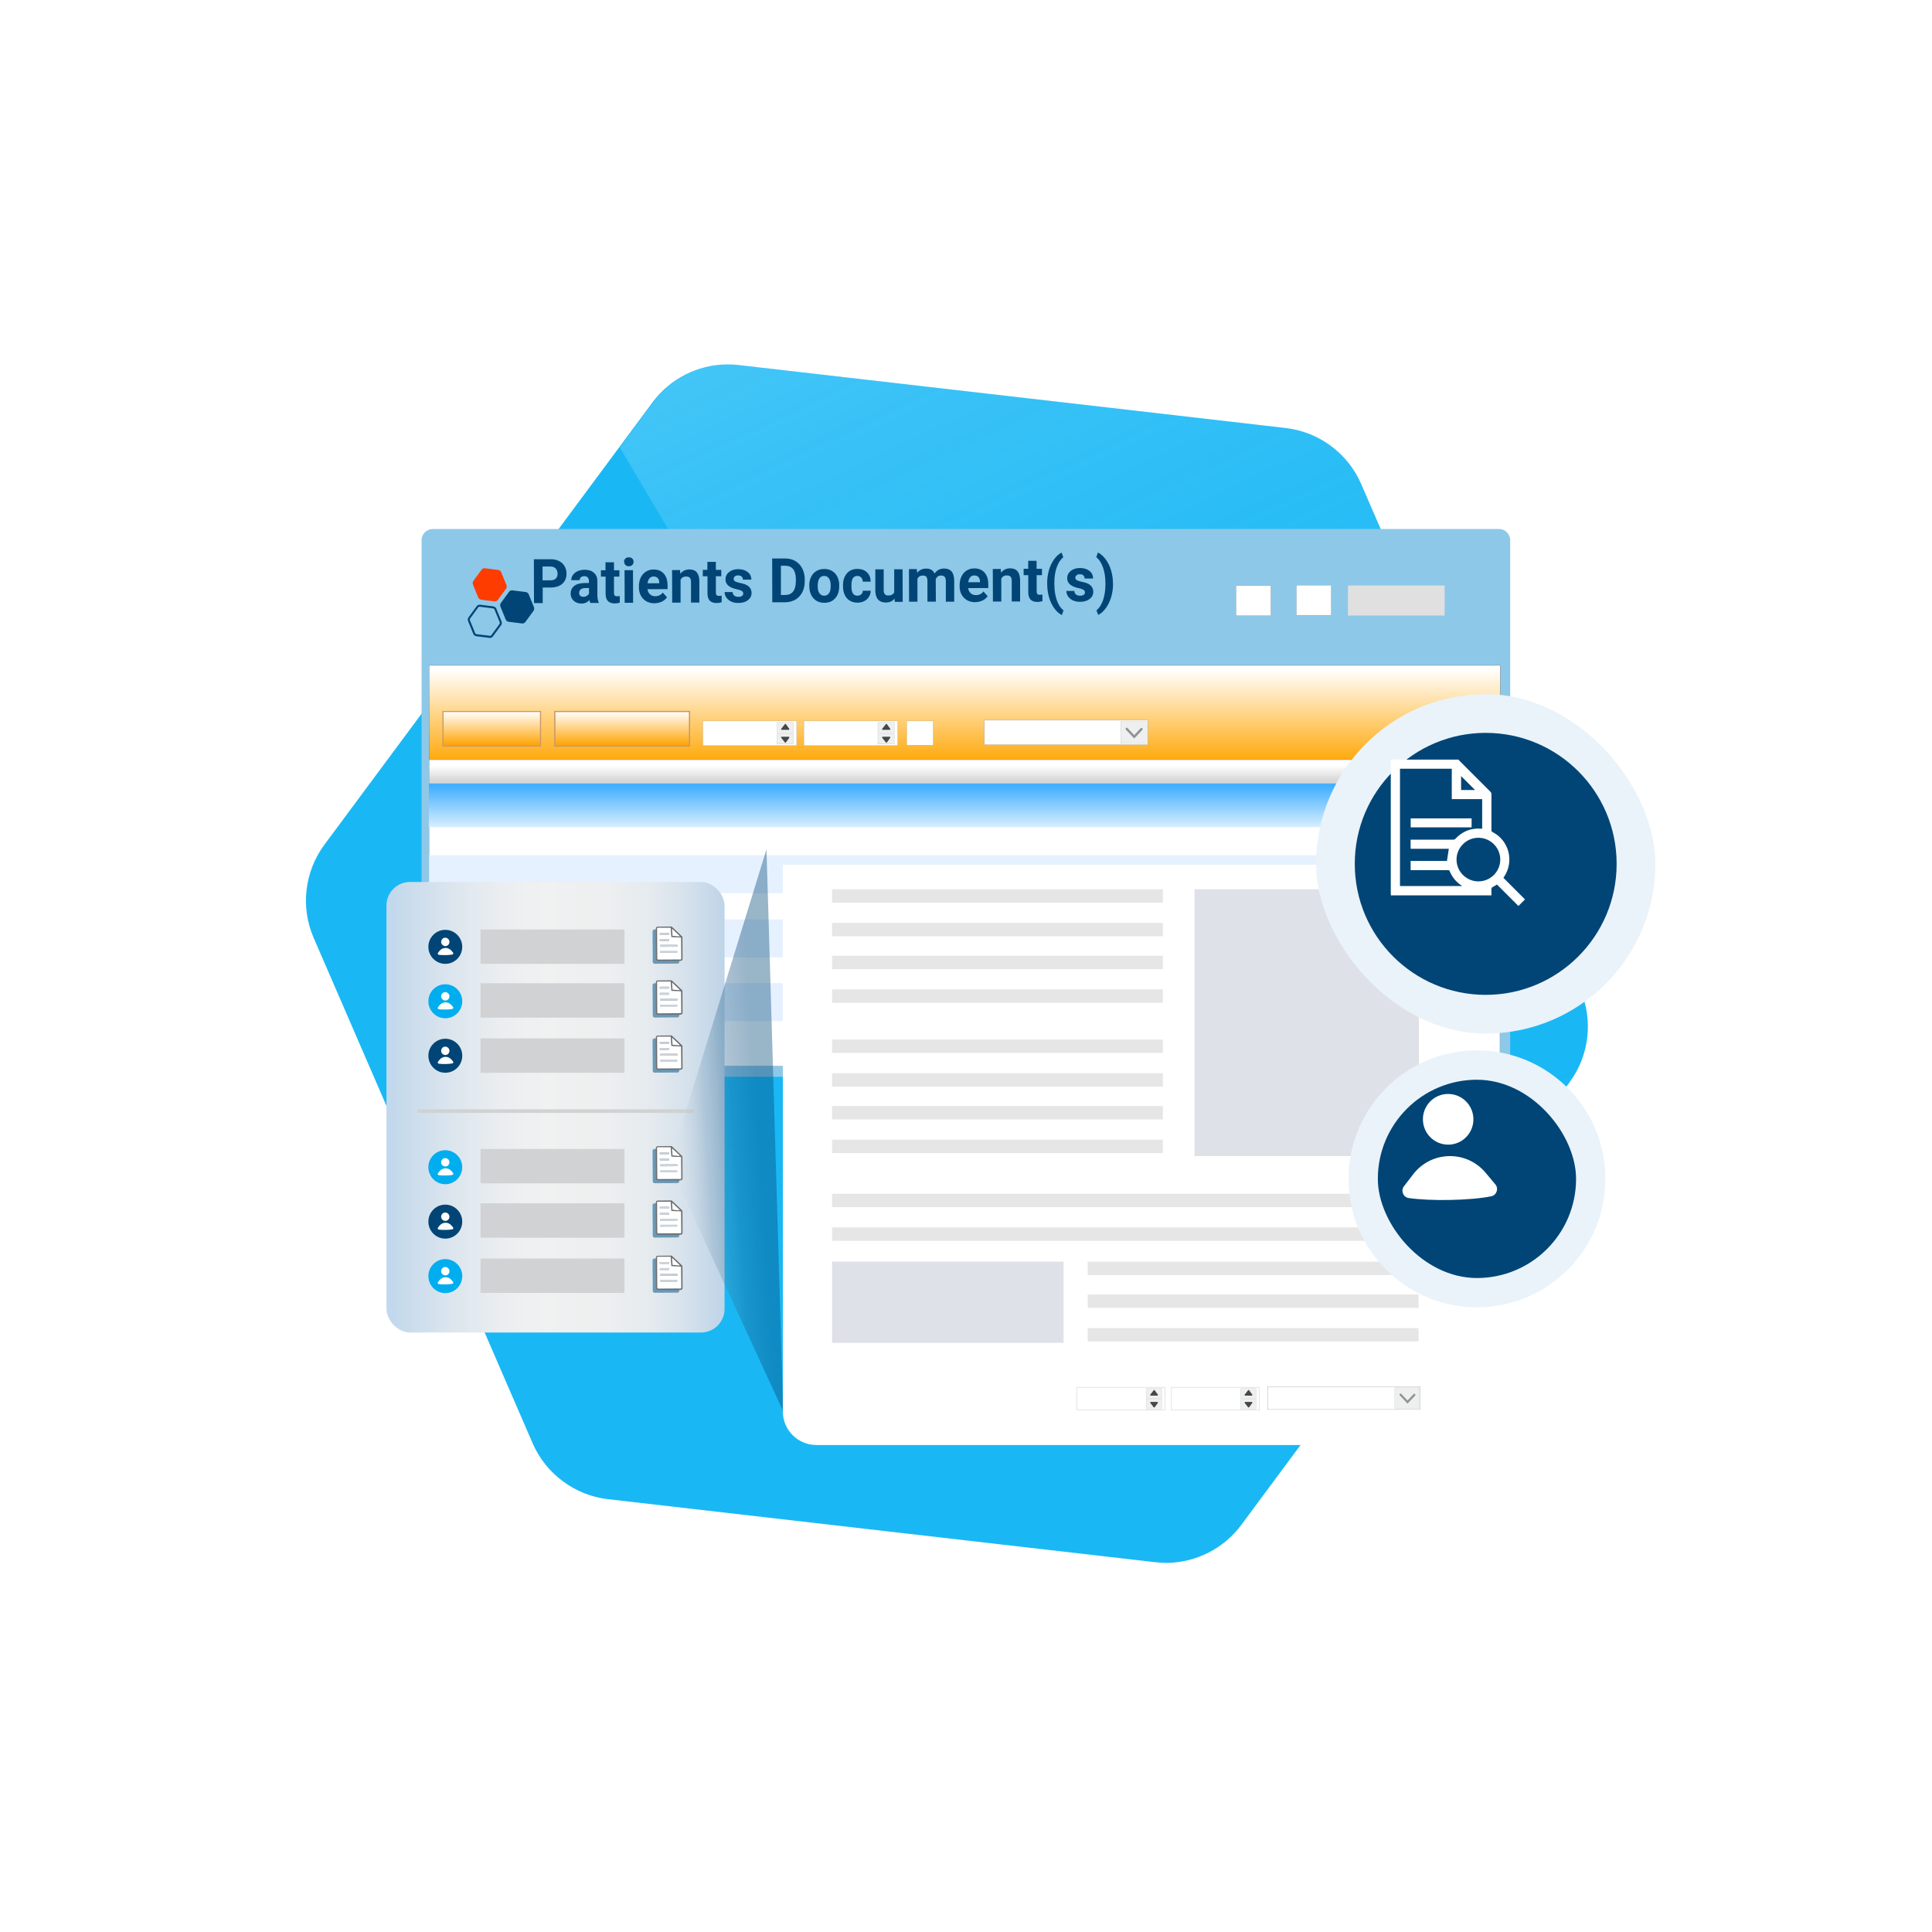 <?xml version="1.0" encoding="UTF-8"?>
<svg id="New_and_Improved_UI_for_Patient_Master" data-name="New and Improved UI for Patient Master" xmlns="http://www.w3.org/2000/svg" xmlns:xlink="http://www.w3.org/1999/xlink" viewBox="0 0 300 300">
  <defs>
    <style>
      .cls-1 {
        filter: url(#drop-shadow-7);
      }

      .cls-2 {
        fill: url(#linear-gradient-3);
        stroke-width: .05px;
      }

      .cls-2, .cls-3, .cls-4, .cls-5, .cls-6, .cls-7, .cls-8, .cls-9, .cls-10, .cls-11, .cls-12, .cls-13, .cls-14, .cls-15, .cls-16, .cls-17 {
        stroke-miterlimit: 10;
      }

      .cls-2, .cls-4, .cls-5, .cls-6, .cls-7, .cls-9, .cls-10, .cls-11, .cls-12, .cls-13, .cls-15, .cls-17 {
        stroke: #909295;
      }

      .cls-3 {
        fill: url(#linear-gradient-5);
        stroke-width: .17px;
      }

      .cls-3, .cls-16 {
        stroke: #ca9768;
      }

      .cls-18 {
        fill: url(#linear-gradient);
        opacity: .25;
      }

      .cls-18, .cls-19, .cls-20, .cls-21, .cls-22, .cls-23, .cls-24, .cls-25, .cls-26, .cls-27, .cls-28, .cls-29, .cls-30, .cls-31, .cls-32, .cls-33, .cls-34, .cls-35, .cls-36, .cls-37 {
        stroke-width: 0px;
      }

      .cls-19 {
        fill: #d0d2d3;
      }

      .cls-20 {
        filter: url(#drop-shadow-2);
      }

      .cls-20, .cls-4, .cls-7, .cls-9, .cls-29, .cls-11, .cls-13, .cls-15, .cls-17 {
        fill: #fff;
      }

      .cls-4 {
        stroke-width: .03px;
      }

      .cls-21 {
        fill: #474747;
      }

      .cls-22 {
        fill: #004576;
      }

      .cls-23 {
        fill: #00aeef;
      }

      .cls-38 {
        filter: url(#drop-shadow-4);
      }

      .cls-5 {
        stroke-width: .36px;
      }

      .cls-5, .cls-6 {
        stroke-linecap: round;
      }

      .cls-5, .cls-6, .cls-10, .cls-12 {
        fill: #eeefef;
      }

      .cls-24 {
        fill: #e6e6e6;
      }

      .cls-6 {
        stroke-width: .33px;
      }

      .cls-7 {
        stroke-width: .04px;
      }

      .cls-25 {
        fill: #dfe1e8;
      }

      .cls-26 {
        fill: #e0e0e0;
      }

      .cls-27 {
        fill: #e6f1ff;
      }

      .cls-39 {
        filter: url(#drop-shadow-3);
      }

      .cls-8 {
        fill: url(#linear-gradient-2);
        stroke: #742f00;
        stroke-width: .03px;
      }

      .cls-9 {
        stroke-width: .04px;
      }

      .cls-28 {
        fill: #eaf3f9;
      }

      .cls-40 {
        filter: url(#drop-shadow-6);
      }

      .cls-30 {
        fill: #8ec8e8;
      }

      .cls-41 {
        filter: url(#drop-shadow-5);
      }

      .cls-10 {
        stroke-width: .02px;
      }

      .cls-31 {
        fill: url(#linear-gradient-7);
      }

      .cls-11 {
        stroke-width: .04px;
      }

      .cls-32 {
        fill: url(#linear-gradient-9);
      }

      .cls-12 {
        stroke-width: .02px;
      }

      .cls-13 {
        stroke-width: .03px;
      }

      .cls-14 {
        fill: url(#linear-gradient-8);
        stroke: #d0d2d3;
        stroke-width: .56px;
      }

      .cls-15 {
        stroke-width: .04px;
      }

      .cls-33 {
        fill: #6a98b7;
      }

      .cls-34 {
        fill: #6d6d6d;
      }

      .cls-35 {
        fill: #00b0f4;
        opacity: .9;
      }

      .cls-36 {
        fill: url(#linear-gradient-4);
      }

      .cls-16 {
        fill: url(#linear-gradient-6);
        stroke-width: .19px;
      }

      .cls-17 {
        stroke-width: .03px;
      }

      .cls-37 {
        fill: #ff3c00;
      }
    </style>
    <filter id="drop-shadow-2" filterUnits="userSpaceOnUse">
      <feOffset dx="0" dy="6.22"/>
      <feGaussianBlur result="blur" stdDeviation="6.22"/>
      <feFlood flood-color="#000" flood-opacity=".1"/>
      <feComposite in2="blur" operator="in"/>
      <feComposite in="SourceGraphic"/>
    </filter>
    <filter id="drop-shadow-3" filterUnits="userSpaceOnUse">
      <feOffset dx="0" dy="0"/>
      <feGaussianBlur result="blur-2" stdDeviation="6.22"/>
      <feFlood flood-color="#000" flood-opacity=".25"/>
      <feComposite in2="blur-2" operator="in"/>
      <feComposite in="SourceGraphic"/>
    </filter>
    <linearGradient id="linear-gradient" x1="-2115.07" y1="-2441.17" x2="-2030.27" y2="-2255.08" gradientTransform="translate(2269.55 2432.37) rotate(-.65)" gradientUnits="userSpaceOnUse">
      <stop offset="0" stop-color="#fff"/>
      <stop offset="1" stop-color="#00b0f4" stop-opacity="0"/>
    </linearGradient>
    <filter id="drop-shadow-4" filterUnits="userSpaceOnUse">
      <feOffset dx="3.41" dy="3.41"/>
      <feGaussianBlur result="blur-3" stdDeviation="2.27"/>
      <feFlood flood-color="#000" flood-opacity=".15"/>
      <feComposite in2="blur-3" operator="in"/>
      <feComposite in="SourceGraphic"/>
    </filter>
    <linearGradient id="linear-gradient-2" x1="146.38" y1="71.41" x2="146.38" y2="138.97" gradientUnits="userSpaceOnUse">
      <stop offset=".43" stop-color="#fff"/>
      <stop offset=".65" stop-color="orange"/>
      <stop offset="1" stop-color="#ffa200"/>
    </linearGradient>
    <linearGradient id="linear-gradient-3" x1="146.38" y1="114.56" x2="146.38" y2="118.47" gradientUnits="userSpaceOnUse">
      <stop offset=".24" stop-color="#fff"/>
      <stop offset=".84" stop-color="#d6d6d6"/>
    </linearGradient>
    <linearGradient id="linear-gradient-4" x1="146.34" y1="126.81" x2="146.34" y2="117.2" gradientUnits="userSpaceOnUse">
      <stop offset=".01" stop-color="#fff"/>
      <stop offset=".84" stop-color="#43b0ff"/>
    </linearGradient>
    <linearGradient id="linear-gradient-5" x1="72.95" y1="107.07" x2="72.95" y2="112.43" gradientUnits="userSpaceOnUse">
      <stop offset="0" stop-color="#fff"/>
      <stop offset="1" stop-color="#ffa200"/>
    </linearGradient>
    <linearGradient id="linear-gradient-6" x1="93.2" x2="93.2" xlink:href="#linear-gradient-5"/>
    <linearGradient id="linear-gradient-7" x1="56.6" y1="168.52" x2="109.1" y2="168.52" gradientUnits="userSpaceOnUse">
      <stop offset=".02" stop-color="#c2d8ec"/>
      <stop offset=".04" stop-color="#c6daec"/>
      <stop offset=".2" stop-color="#dde6ee"/>
      <stop offset=".34" stop-color="#ebeef0"/>
      <stop offset=".47" stop-color="#f0f1f1"/>
      <stop offset=".66" stop-color="#edeff0"/>
      <stop offset=".79" stop-color="#e4eaee"/>
      <stop offset=".89" stop-color="#d5e1ec"/>
      <stop offset=".99" stop-color="#c0d5e8"/>
      <stop offset="1" stop-color="#bed4e8"/>
    </linearGradient>
    <linearGradient id="linear-gradient-8" x1="61.4" y1="169.12" x2="104.3" y2="169.12" gradientUnits="userSpaceOnUse">
      <stop offset=".02" stop-color="#c2d8ec"/>
      <stop offset=".14" stop-color="#d0e1f2"/>
      <stop offset=".32" stop-color="#deebf9"/>
      <stop offset=".47" stop-color="#e3effc"/>
      <stop offset=".68" stop-color="#e0edfa"/>
      <stop offset=".82" stop-color="#d7e6f5"/>
      <stop offset=".94" stop-color="#c8dbed"/>
      <stop offset="1" stop-color="#bed4e8"/>
    </linearGradient>
    <linearGradient id="linear-gradient-9" x1="87.79" y1="174.11" x2="119.88" y2="171.89" gradientUnits="userSpaceOnUse">
      <stop offset=".4" stop-color="#f0f1f1" stop-opacity="0"/>
      <stop offset=".42" stop-color="#d8dfe4" stop-opacity=".04"/>
      <stop offset=".57" stop-color="#608aa7" stop-opacity=".24"/>
      <stop offset=".71" stop-color="#185682" stop-opacity=".36"/>
      <stop offset=".83" stop-color="#004576" stop-opacity=".4"/>
    </linearGradient>
    <filter id="drop-shadow-5" filterUnits="userSpaceOnUse">
      <feOffset dx="3.18" dy="3.18"/>
      <feGaussianBlur result="blur-4" stdDeviation="2.12"/>
      <feFlood flood-color="#000" flood-opacity=".15"/>
      <feComposite in2="blur-4" operator="in"/>
      <feComposite in="SourceGraphic"/>
    </filter>
    <filter id="drop-shadow-6" filterUnits="userSpaceOnUse">
      <feOffset dx="5.59" dy="5.59"/>
      <feGaussianBlur result="blur-5" stdDeviation="3.72"/>
      <feFlood flood-color="#000" flood-opacity=".15"/>
      <feComposite in2="blur-5" operator="in"/>
      <feComposite in="SourceGraphic"/>
    </filter>
    <filter id="drop-shadow-7" filterUnits="userSpaceOnUse">
      <feOffset dx="4.23" dy="4.23"/>
      <feGaussianBlur result="blur-6" stdDeviation="2.82"/>
      <feFlood flood-color="#000" flood-opacity=".15"/>
      <feComposite in2="blur-6" operator="in"/>
      <feComposite in="SourceGraphic"/>
    </filter>
  </defs>
  <g id="Hexagon">
    <path class="cls-20" d="m203.36,53.37l-88.56-10.2c-1.03-.12-2.05-.17-3.08-.15-7.61.08-14.81,3.71-19.41,9.91l-53.12,71.6c-5.22,7.04-6.29,16.32-2.8,24.35l35.45,81.8c3.48,8.04,10.99,13.6,19.69,14.6l88.55,10.19c1.03.12,2.06.18,3.09.16,7.59-.08,14.81-3.71,19.41-9.91l53.12-71.6c5.21-7.03,6.28-16.32,2.8-24.35l-35.45-81.8c-3.49-8.03-10.99-13.6-19.69-14.6Z"/>
    <g class="cls-39">
      <path class="cls-35" d="m243.71,168.08l-50.98,68.73c-1.35,1.81-3.09,3.27-5.06,4.27-1.98,1.01-4.19,1.57-6.43,1.6-.61,0-1.22-.03-1.84-.1l-85.01-9.79c-2.54-.29-4.91-1.25-6.92-2.73-2.05-1.49-3.71-3.53-4.75-5.92l-34.02-78.52c-2.06-4.75-1.42-10.27,1.66-14.44l50.98-68.72c2.68-3.62,6.99-5.82,11.49-5.87.61,0,1.22.02,1.83.09l66.05,7.6,18.97,2.19c5.13.6,9.6,3.91,11.67,8.66l34.02,78.52c2.06,4.75,1.42,10.27-1.66,14.42Z"/>
      <path class="cls-18" d="m243.72,167.99l-49.54,66.78L96.25,69.48l5.2-7.02c2.68-3.62,6.98-5.81,11.48-5.86.61,0,1.22.02,1.83.09l84.95,9.77c5.13.6,9.6,3.91,11.66,8.66l34,78.45c2.06,4.74,1.43,10.26-1.65,14.41Z"/>
    </g>
  </g>
  <g class="cls-38">
    <path class="cls-30" d="m63.8,78.73h165.54c.97,0,1.75.79,1.75,1.75v83.31H62.05v-83.31c0-.97.79-1.75,1.75-1.75Z"/>
    <rect class="cls-7" x="63.22" y="113.48" width="166.28" height="48.65"/>
    <g>
      <path class="cls-22" d="m79.5,90.86l-.81-1.98c-.08-.19-.25-.33-.46-.36l-2.07-.26c-.2-.03-.4.06-.53.23l-1.26,1.72c-.12.17-.15.39-.07.59l.81,1.98c.08.19.25.33.46.36l2.07.26c.2.03.4-.06.53-.23l1.26-1.72c.12-.17.15-.39.07-.59"/>
      <path class="cls-22" d="m71.06,90.8s.02,0,.03,0l2.07.26c.09.01.18.08.21.17l.81,1.98c.04.09.02.2-.03.28l-1.26,1.72c-.05.07-.13.11-.21.11-.01,0-.02,0-.03,0l-2.07-.26c-.09-.01-.18-.08-.21-.17l-.81-1.98c-.04-.09-.02-.2.03-.28l1.26-1.72c.05-.07.13-.11.21-.11m0-.31c-.18,0-.35.09-.46.24l-1.26,1.72c-.12.17-.15.39-.07.59l.81,1.98c.08.19.25.33.46.36l2.07.26s.05,0,.07,0c.18,0,.35-.09.46-.24l1.26-1.72c.12-.17.15-.39.07-.59l-.81-1.98c-.08-.19-.25-.33-.46-.36l-2.07-.26s-.05,0-.07,0"/>
      <path class="cls-37" d="m75.23,87.43l-.81-1.98c-.08-.19-.25-.33-.46-.36l-2.07-.26c-.2-.03-.4.06-.53.23l-1.26,1.72c-.12.17-.15.39-.07.59l.81,1.98c.08.19.25.33.46.36l2.07.26c.2.03.4-.06.53-.23l1.26-1.72c.12-.17.15-.39.07-.59"/>
    </g>
    <rect class="cls-8" x="63.22" y="99.91" width="166.31" height="15.31"/>
    <g>
      <rect class="cls-17" x="105.74" y="108.54" width="14.56" height="3.82"/>
      <g>
        <rect class="cls-10" x="117.23" y="110.53" width="2.56" height="1.61"/>
        <path class="cls-21" d="m119.14,111.16l-.04.06-.48.66c-.04.05-.11.05-.15,0l-.57-.72c-.05-.07,0-.17.07-.17h1.09c.08,0,.13.11.08.17Z"/>
        <rect class="cls-10" x="117.23" y="108.77" width="2.56" height="1.61"/>
        <path class="cls-21" d="m119.14,109.75l-.04-.06-.48-.66c-.04-.05-.11-.05-.15,0l-.57.72c-.05.07,0,.17.07.17h1.09c.08,0,.13-.11.08-.17Z"/>
      </g>
    </g>
    <g>
      <rect class="cls-17" x="121.42" y="108.54" width="14.56" height="3.82"/>
      <g>
        <rect class="cls-10" x="132.91" y="110.53" width="2.56" height="1.61"/>
        <path class="cls-21" d="m134.82,111.16l-.04.06-.48.66c-.04.05-.11.05-.15,0l-.57-.72c-.05-.07,0-.17.07-.17h1.09c.08,0,.13.11.08.17Z"/>
        <rect class="cls-10" x="132.91" y="108.77" width="2.56" height="1.61"/>
        <path class="cls-21" d="m134.82,109.75l-.04-.06-.48-.66c-.04-.05-.11-.05-.15,0l-.57.72c-.05.07,0,.17.07.17h1.09c.08,0,.13-.11.08-.17Z"/>
      </g>
    </g>
    <rect class="cls-2" x="63.22" y="114.56" width="166.31" height="3.91"/>
    <rect class="cls-36" x="63.18" y="118.24" width="166.32" height="6.78"/>
    <rect class="cls-27" x="63.24" y="129.38" width="166.26" height="5.9"/>
    <rect class="cls-27" x="63.24" y="139.36" width="166.26" height="5.9"/>
    <rect class="cls-27" x="63.24" y="149.25" width="166.26" height="5.9"/>
    <rect class="cls-3" x="65.38" y="107.07" width="15.14" height="5.36"/>
    <rect class="cls-16" x="82.74" y="107.07" width="20.92" height="5.36"/>
    <rect class="cls-4" x="137.39" y="108.54" width="4.1" height="3.76"/>
    <rect class="cls-11" x="188.52" y="87.53" width="5.4" height="4.66"/>
    <rect class="cls-11" x="197.9" y="87.46" width="5.4" height="4.66"/>
    <rect class="cls-26" x="205.9" y="87.51" width="15.01" height="4.66"/>
    <g>
      <rect class="cls-9" x="149.45" y="108.42" width="25.38" height="3.82"/>
      <rect class="cls-10" x="170.6" y="108.62" width="4.1" height="3.41"/>
      <polyline class="cls-5" points="171.55 109.77 172.71 111 173.84 109.8"/>
    </g>
    <g>
      <g>
        <rect class="cls-31" x="56.6" y="133.54" width="52.5" height="69.96" rx="3.66" ry="3.66"/>
        <line class="cls-14" x1="61.4" y1="169.12" x2="104.3" y2="169.12"/>
        <g>
          <rect class="cls-19" x="71.21" y="140.92" width="22.35" height="5.34"/>
          <g>
            <ellipse class="cls-22" cx="65.75" cy="143.61" rx="2.63" ry="2.64" transform="translate(-.89 .41) rotate(-.35)"/>
            <path class="cls-29" d="m65.09,142.86c0-.36.28-.66.63-.66.36,0,.65.28.66.64,0,.36-.28.66-.63.66-.36,0-.65-.28-.66-.64Zm1.85,1.65l-.25-.3c-.49-.58-1.39-.56-1.86.04l-.23.3c-.09.11-.02.28.12.3.54.08,1.57.07,2.11-.04.14-.03.2-.2.11-.31Z"/>
          </g>
          <g>
            <path class="cls-33" d="m102.07,145.93c0,.16-.13.29-.29.29l-3.53.02c-.16,0-.3-.12-.3-.28l-.03-4.75c0-.16.13-.29.29-.29h2.13s.03,0,.04,0c0,0,.03.02.04.02l1.58,1.51s.02.03.03.04c0,.02.02.04.02.05l.02,3.39Z"/>
            <g>
              <path class="cls-19" d="m101.77,144.31v.13s-.04.08-.09.08l-2.52.02s-.08-.04-.08-.09v-.12s.03-.09.08-.09h2.52s.09.03.09.07Z"/>
              <g>
                <path class="cls-34" d="m102.55,142.09s0-.04-.02-.06c0,0-.02-.02-.03-.04l-1.58-1.5s-.03-.02-.04-.03c-.02,0-.03,0-.04,0h0l-2.12.02c-.16,0-.29.12-.29.28v1.22s.03,3.53.03,3.53c0,.15.13.28.29.28h3.54c.16,0,.29-.14.29-.3l-.02-3.39Zm-.39-.11l-1.08-.07h-.06l-.07-1.08,1.2,1.14Zm.11,3.58h-1.81s-1.73.02-1.73.02c-.04,0-.08-.04-.08-.08l-.02-3.53v-1.22s.02-.08.07-.08h2.02s.09,1.33.09,1.33c0,.06.04.1.1.1l1.41.08.02,3.3s-.03.08-.08.08Z"/>
                <polygon class="cls-29" points="102.16 141.98 101.08 141.91 101.02 141.91 100.96 140.83 102.16 141.98"/>
                <path class="cls-29" d="m102.33,142.19l-1.41-.08c-.07,0-.1-.04-.1-.1l-.09-1.34h-2.02s-.08.05-.08.09l.03,4.75s.04.08.08.08l3.54-.02s.08-.04.08-.08l-.02-3.3Zm-3.3-.65s.03-.08.08-.08h1.32s.09.03.09.08v.12s-.04.09-.09.09h-1.32s-.08-.03-.08-.08v-.13Zm0,1.08v-.13s.04-.08.08-.08h1.3s.09.03.09.08v.12s-.04.08-.09.09h-1.3s-.08-.03-.08-.08Zm2.74,1.83s-.04.08-.09.08l-2.52.02s-.08-.04-.08-.09v-.12s.03-.09.08-.09h2.52s.09.03.09.07v.13Zm.03-.94s-.03.08-.08.08l-2.56.02s-.08-.04-.08-.09v-.12s.04-.09.08-.09h2.56s.08.03.08.07v.13Z"/>
                <path class="cls-19" d="m101.8,143.37v.13s-.03.08-.08.08l-2.56.02s-.08-.04-.08-.09v-.12s.04-.09.08-.09h2.56s.08.03.08.07Z"/>
                <path class="cls-19" d="m100.49,142.48v.12s-.04.08-.09.09h-1.3s-.08-.03-.08-.08v-.13s.04-.08.08-.08h1.3s.09.03.09.08Z"/>
                <path class="cls-19" d="m100.51,141.54v.12s-.04.09-.09.09h-1.32s-.08-.03-.08-.08v-.13s.03-.08.08-.08h1.32s.09.03.09.08Z"/>
              </g>
            </g>
          </g>
        </g>
        <g>
          <g>
            <ellipse class="cls-23" cx="65.75" cy="152.06" rx="2.63" ry="2.64" transform="translate(-.94 .41) rotate(-.35)"/>
            <path class="cls-29" d="m65.09,151.31c0-.36.28-.66.63-.66.36,0,.65.28.66.64,0,.36-.28.66-.63.66-.36,0-.65-.28-.66-.64Zm1.85,1.65l-.25-.3c-.49-.58-1.39-.56-1.86.04l-.23.3c-.09.11-.02.28.12.3.54.08,1.57.07,2.11-.04.14-.03.2-.2.11-.31Z"/>
          </g>
          <rect class="cls-19" x="71.21" y="149.27" width="22.35" height="5.34"/>
          <g>
            <path class="cls-33" d="m102.07,154.28c0,.16-.13.29-.29.29l-3.53.02c-.16,0-.3-.12-.3-.28l-.03-4.75c0-.16.13-.29.29-.29h2.13s.03,0,.04,0c0,0,.03.02.04.02l1.58,1.51s.02.03.03.04c0,.02.02.04.02.05l.02,3.39Z"/>
            <g>
              <path class="cls-19" d="m101.77,152.67v.13s-.04.08-.09.08l-2.52.02s-.08-.04-.08-.09v-.12s.03-.09.08-.09h2.52s.09.03.09.07Z"/>
              <g>
                <path class="cls-34" d="m102.55,150.44s0-.04-.02-.06c0,0-.02-.02-.03-.04l-1.58-1.5s-.03-.02-.04-.03c-.02,0-.03,0-.04,0h0l-2.12.02c-.16,0-.29.12-.29.28v1.22s.03,3.53.03,3.53c0,.15.13.28.29.28h3.54c.16,0,.29-.14.29-.3l-.02-3.39Zm-.39-.11l-1.08-.07h-.06l-.07-1.08,1.2,1.14Zm.11,3.58h-1.81s-1.73.02-1.73.02c-.04,0-.08-.04-.08-.08l-.02-3.53v-1.22s.02-.08.07-.08h2.02s.09,1.33.09,1.33c0,.06.04.1.1.1l1.41.08.02,3.3s-.03.08-.08.08Z"/>
                <polygon class="cls-29" points="102.16 150.33 101.08 150.26 101.02 150.26 100.96 149.18 102.16 150.33"/>
                <path class="cls-29" d="m102.33,150.54l-1.41-.08c-.07,0-.1-.04-.1-.1l-.09-1.34h-2.02s-.08.05-.08.09l.03,4.75s.04.08.08.08l3.54-.02s.08-.04.08-.08l-.02-3.3Zm-3.3-.65s.03-.08.08-.08h1.32s.09.03.09.08v.12s-.04.09-.09.09h-1.32s-.08-.03-.08-.08v-.13Zm0,1.08v-.13s.04-.08.08-.08h1.3s.09.03.09.08v.12s-.04.08-.09.09h-1.3s-.08-.03-.08-.08Zm2.74,1.83s-.04.08-.09.08l-2.52.02s-.08-.04-.08-.09v-.12s.03-.09.08-.09h2.52s.09.03.09.07v.13Zm.03-.94s-.03.08-.08.08l-2.56.02s-.08-.04-.08-.09v-.12s.04-.09.08-.09h2.56s.08.03.08.07v.13Z"/>
                <path class="cls-19" d="m101.8,151.72v.13s-.03.08-.08.08l-2.56.02s-.08-.04-.08-.09v-.12s.04-.09.08-.09h2.56s.08.03.08.07Z"/>
                <path class="cls-19" d="m100.49,150.83v.12s-.04.08-.09.09h-1.3s-.08-.03-.08-.08v-.13s.04-.08.08-.08h1.3s.09.03.09.08Z"/>
                <path class="cls-19" d="m100.51,149.89v.12s-.04.09-.09.09h-1.32s-.08-.03-.08-.08v-.13s.03-.08.08-.08h1.32s.09.03.09.08Z"/>
              </g>
            </g>
          </g>
        </g>
        <g>
          <g>
            <ellipse class="cls-22" cx="65.75" cy="160.52" rx="2.63" ry="2.64" transform="translate(-.99 .41) rotate(-.35)"/>
            <path class="cls-29" d="m65.09,159.77c0-.36.28-.66.63-.66.36,0,.65.28.66.64,0,.36-.28.66-.63.66-.36,0-.65-.28-.66-.64Zm1.85,1.65l-.25-.3c-.49-.58-1.39-.56-1.86.04l-.23.3c-.09.11-.02.28.12.3.54.08,1.57.07,2.11-.04.14-.03.2-.2.11-.31Z"/>
          </g>
          <rect class="cls-19" x="71.21" y="157.83" width="22.35" height="5.34"/>
          <g>
            <path class="cls-33" d="m102.07,162.84c0,.16-.13.29-.29.29l-3.53.02c-.16,0-.3-.12-.3-.28l-.03-4.75c0-.16.13-.29.29-.29h2.13s.03,0,.04,0c0,0,.03.02.04.02l1.58,1.51s.02.03.03.04c0,.02.02.04.02.05l.02,3.39Z"/>
            <g>
              <path class="cls-19" d="m101.77,161.23v.13s-.04.08-.09.08l-2.52.02s-.08-.04-.08-.09v-.12s.03-.09.08-.09h2.52s.09.03.09.07Z"/>
              <g>
                <path class="cls-34" d="m102.55,159s0-.04-.02-.06c0,0-.02-.02-.03-.04l-1.58-1.5s-.03-.02-.04-.03c-.02,0-.03,0-.04,0h0l-2.12.02c-.16,0-.29.12-.29.28v1.22s.03,3.53.03,3.53c0,.15.13.28.29.28h3.54c.16,0,.29-.14.29-.3l-.02-3.39Zm-.39-.11l-1.08-.07h-.06l-.07-1.08,1.2,1.14Zm.11,3.58h-1.81s-1.73.02-1.73.02c-.04,0-.08-.04-.08-.08l-.02-3.53v-1.22s.02-.08.07-.08h2.02s.09,1.33.09,1.33c0,.06.04.1.1.1l1.41.08.02,3.3s-.03.08-.08.08Z"/>
                <polygon class="cls-29" points="102.16 158.89 101.08 158.82 101.02 158.82 100.96 157.75 102.16 158.89"/>
                <path class="cls-29" d="m102.33,159.1l-1.41-.08c-.07,0-.1-.04-.1-.1l-.09-1.34h-2.02s-.08.05-.08.09l.03,4.75s.04.08.08.08l3.54-.02s.08-.04.08-.08l-.02-3.3Zm-3.3-.65s.03-.08.08-.08h1.32s.09.03.09.08v.12s-.04.09-.09.09h-1.32s-.08-.03-.08-.08v-.13Zm0,1.08v-.13s.04-.08.08-.08h1.3s.09.03.09.08v.12s-.04.08-.09.09h-1.3s-.08-.03-.08-.08Zm2.74,1.83s-.04.08-.09.08l-2.52.02s-.08-.04-.08-.09v-.12s.03-.09.08-.09h2.52s.09.03.09.07v.13Zm.03-.94s-.03.08-.08.08l-2.56.02s-.08-.04-.08-.09v-.12s.04-.09.08-.09h2.56s.08.03.08.07v.13Z"/>
                <path class="cls-19" d="m101.8,160.28v.13s-.03.08-.08.08l-2.56.02s-.08-.04-.08-.09v-.12s.04-.09.08-.09h2.56s.08.03.08.07Z"/>
                <path class="cls-19" d="m100.49,159.39v.12s-.04.08-.09.09h-1.3s-.08-.03-.08-.08v-.13s.04-.08.08-.08h1.3s.09.03.09.08Z"/>
                <path class="cls-19" d="m100.51,158.45v.12s-.04.09-.09.09h-1.32s-.08-.03-.08-.08v-.13s.03-.08.08-.08h1.32s.09.03.09.08Z"/>
              </g>
            </g>
          </g>
        </g>
        <g>
          <g>
            <ellipse class="cls-23" cx="65.75" cy="177.83" rx="2.63" ry="2.64" transform="translate(-1.1 .41) rotate(-.35)"/>
            <path class="cls-29" d="m65.09,177.08c0-.36.28-.66.63-.66.36,0,.65.28.66.64,0,.36-.28.66-.63.66-.36,0-.65-.28-.66-.64Zm1.85,1.65l-.25-.3c-.49-.58-1.39-.56-1.86.04l-.23.3c-.09.11-.02.28.12.3.54.08,1.57.07,2.11-.04.14-.03.2-.2.11-.31Z"/>
          </g>
          <rect class="cls-19" x="71.21" y="175" width="22.35" height="5.34"/>
          <g>
            <path class="cls-33" d="m102.07,180.01c0,.16-.13.29-.29.29l-3.53.02c-.16,0-.3-.12-.3-.28l-.03-4.75c0-.16.13-.29.29-.29h2.13s.03,0,.04,0c0,0,.03.02.04.02l1.58,1.51s.02.03.03.04c0,.02.02.04.02.05l.02,3.39Z"/>
            <g>
              <path class="cls-19" d="m101.77,178.4v.13s-.04.08-.09.08l-2.52.02s-.08-.04-.08-.09v-.12s.03-.09.08-.09h2.52s.09.03.09.07Z"/>
              <g>
                <path class="cls-34" d="m102.55,176.18s0-.04-.02-.06c0,0-.02-.02-.03-.04l-1.58-1.5s-.03-.02-.04-.03c-.02,0-.03,0-.04,0h0l-2.12.02c-.16,0-.29.12-.29.28v1.22s.03,3.53.03,3.53c0,.15.13.28.29.28h3.54c.16,0,.29-.14.29-.3l-.02-3.39Zm-.39-.11l-1.08-.07h-.06l-.07-1.08,1.2,1.14Zm.11,3.58h-1.81s-1.73.02-1.73.02c-.04,0-.08-.04-.08-.08l-.02-3.53v-1.22s.02-.08.07-.08h2.02s.09,1.33.09,1.33c0,.06.04.1.1.1l1.41.08.02,3.3s-.03.08-.08.08Z"/>
                <polygon class="cls-29" points="102.16 176.06 101.08 176 101.02 176 100.96 174.92 102.16 176.06"/>
                <path class="cls-29" d="m102.33,176.27l-1.41-.08c-.07,0-.1-.04-.1-.1l-.09-1.34h-2.02s-.08.05-.08.09l.03,4.75s.04.08.08.08l3.54-.02s.08-.04.08-.08l-.02-3.3Zm-3.3-.65s.03-.08.08-.08h1.32s.09.03.09.08v.12s-.04.09-.09.09h-1.32s-.08-.03-.08-.08v-.13Zm0,1.08v-.13s.04-.08.08-.08h1.3s.09.03.09.08v.12s-.04.08-.09.09h-1.3s-.08-.03-.08-.08Zm2.74,1.83s-.04.08-.09.08l-2.52.02s-.08-.04-.08-.09v-.12s.03-.09.08-.09h2.52s.09.03.09.07v.13Zm.03-.94s-.03.08-.08.08l-2.56.02s-.08-.04-.08-.09v-.12s.04-.09.08-.09h2.56s.08.03.08.07v.13Z"/>
                <path class="cls-19" d="m101.8,177.46v.13s-.03.08-.08.08l-2.56.02s-.08-.04-.08-.09v-.12s.04-.09.08-.09h2.56s.08.03.08.07Z"/>
                <path class="cls-19" d="m100.49,176.57v.12s-.04.08-.09.09h-1.3s-.08-.03-.08-.08v-.13s.04-.08.08-.08h1.3s.09.03.09.08Z"/>
                <path class="cls-19" d="m100.51,175.62v.12s-.04.09-.09.09h-1.32s-.08-.03-.08-.08v-.13s.03-.08.08-.08h1.32s.09.03.09.08Z"/>
              </g>
            </g>
          </g>
        </g>
        <g>
          <g>
            <ellipse class="cls-22" cx="65.75" cy="186.28" rx="2.63" ry="2.64" transform="translate(-1.15 .41) rotate(-.35)"/>
            <path class="cls-29" d="m65.09,185.53c0-.36.28-.66.63-.66.36,0,.65.28.66.64,0,.36-.28.66-.63.66-.36,0-.65-.28-.66-.64Zm1.85,1.65l-.25-.3c-.49-.58-1.39-.56-1.86.04l-.23.3c-.09.11-.02.28.12.3.54.08,1.57.07,2.11-.04.14-.03.2-.2.11-.31Z"/>
          </g>
          <rect class="cls-19" x="71.21" y="183.44" width="22.35" height="5.34"/>
          <g>
            <path class="cls-33" d="m102.07,188.45c0,.16-.13.29-.29.29l-3.53.02c-.16,0-.3-.12-.3-.28l-.03-4.75c0-.16.13-.29.29-.29h2.13s.03,0,.04,0c0,0,.03.02.04.02l1.58,1.51s.02.03.03.04c0,.02.02.04.02.05l.02,3.39Z"/>
            <g>
              <path class="cls-19" d="m101.77,186.84v.13s-.04.08-.09.08l-2.52.02s-.08-.04-.08-.09v-.12s.03-.09.08-.09h2.52s.09.03.09.07Z"/>
              <g>
                <path class="cls-34" d="m102.55,184.62s0-.04-.02-.06c0,0-.02-.02-.03-.04l-1.58-1.5s-.03-.02-.04-.03c-.02,0-.03,0-.04,0h0l-2.12.02c-.16,0-.29.12-.29.28v1.22s.03,3.53.03,3.53c0,.15.13.28.29.28h3.54c.16,0,.29-.14.29-.3l-.02-3.39Zm-.39-.11l-1.08-.07h-.06l-.07-1.08,1.2,1.14Zm.11,3.58h-1.81s-1.73.02-1.73.02c-.04,0-.08-.04-.08-.08l-.02-3.53v-1.22s.02-.08.07-.08h2.02s.09,1.33.09,1.33c0,.06.04.1.1.1l1.41.08.02,3.3s-.03.08-.08.08Z"/>
                <polygon class="cls-29" points="102.16 184.51 101.08 184.44 101.02 184.44 100.96 183.36 102.16 184.51"/>
                <path class="cls-29" d="m102.33,184.71l-1.41-.08c-.07,0-.1-.04-.1-.1l-.09-1.34h-2.02s-.08.05-.08.09l.03,4.75s.04.08.08.08l3.54-.02s.08-.04.08-.08l-.02-3.3Zm-3.3-.65s.03-.08.08-.08h1.32s.09.03.09.08v.12s-.04.09-.09.09h-1.32s-.08-.03-.08-.08v-.13Zm0,1.08v-.13s.04-.08.08-.08h1.3s.09.03.09.08v.12s-.04.08-.09.09h-1.3s-.08-.03-.08-.08Zm2.74,1.83s-.04.08-.09.08l-2.52.02s-.08-.04-.08-.09v-.12s.03-.09.08-.09h2.52s.09.03.09.07v.13Zm.03-.94s-.03.08-.08.08l-2.56.02s-.08-.04-.08-.09v-.12s.04-.09.08-.09h2.56s.08.03.08.07v.13Z"/>
                <path class="cls-19" d="m101.8,185.9v.13s-.03.08-.08.08l-2.56.02s-.08-.04-.08-.09v-.12s.04-.09.08-.09h2.56s.08.03.08.07Z"/>
                <path class="cls-19" d="m100.49,185.01v.12s-.04.08-.09.09h-1.3s-.08-.03-.08-.08v-.13s.04-.08.08-.08h1.3s.09.03.09.08Z"/>
                <path class="cls-19" d="m100.51,184.07v.12s-.04.09-.09.09h-1.32s-.08-.03-.08-.08v-.13s.03-.08.08-.08h1.32s.09.03.09.08Z"/>
              </g>
            </g>
          </g>
        </g>
        <g>
          <g>
            <ellipse class="cls-23" cx="65.75" cy="194.74" rx="2.63" ry="2.64" transform="translate(-1.2 .41) rotate(-.35)"/>
            <path class="cls-29" d="m65.09,193.99c0-.36.28-.66.63-.66.36,0,.65.28.66.64,0,.36-.28.66-.63.66-.36,0-.65-.28-.66-.64Zm1.85,1.65l-.25-.3c-.49-.58-1.39-.56-1.86.04l-.23.3c-.09.11-.02.28.12.3.54.08,1.57.07,2.11-.04.14-.03.2-.2.11-.31Z"/>
          </g>
          <rect class="cls-19" x="71.21" y="192.01" width="22.35" height="5.34"/>
          <g>
            <path class="cls-33" d="m102.07,197.02c0,.16-.13.29-.29.29l-3.53.02c-.16,0-.3-.12-.3-.28l-.03-4.75c0-.16.13-.29.29-.29h2.13s.03,0,.04,0c0,0,.03.02.04.02l1.58,1.51s.02.03.03.04c0,.02.02.04.02.05l.02,3.39Z"/>
            <g>
              <path class="cls-19" d="m101.77,195.41v.13s-.04.08-.09.08l-2.52.02s-.08-.04-.08-.09v-.12s.03-.09.08-.09h2.52s.09.03.09.07Z"/>
              <g>
                <path class="cls-34" d="m102.55,193.19s0-.04-.02-.06c0,0-.02-.02-.03-.04l-1.58-1.5s-.03-.02-.04-.03c-.02,0-.03,0-.04,0h0l-2.12.02c-.16,0-.29.12-.29.28v1.22s.03,3.53.03,3.53c0,.15.13.28.29.28h3.54c.16,0,.29-.14.29-.3l-.02-3.39Zm-.39-.11l-1.08-.07h-.06l-.07-1.08,1.2,1.14Zm.11,3.58h-1.81s-1.73.02-1.73.02c-.04,0-.08-.04-.08-.08l-.02-3.53v-1.22s.02-.08.07-.08h2.02s.09,1.33.09,1.33c0,.06.04.1.1.1l1.41.08.02,3.3s-.03.08-.08.08Z"/>
                <polygon class="cls-29" points="102.16 193.07 101.08 193 101.02 193 100.96 191.93 102.16 193.07"/>
                <path class="cls-29" d="m102.33,193.28l-1.41-.08c-.07,0-.1-.04-.1-.1l-.09-1.34h-2.02s-.08.05-.08.09l.03,4.75s.04.08.08.08l3.54-.02s.08-.04.08-.08l-.02-3.3Zm-3.3-.65s.03-.08.08-.08h1.32s.09.03.09.08v.12s-.04.09-.09.09h-1.32s-.08-.03-.08-.08v-.13Zm0,1.08v-.13s.04-.08.08-.08h1.3s.09.03.09.08v.12s-.04.08-.09.09h-1.3s-.08-.03-.08-.08Zm2.74,1.83s-.04.08-.09.08l-2.52.02s-.08-.04-.08-.09v-.12s.03-.09.08-.09h2.52s.09.03.09.07v.13Zm.03-.94s-.03.08-.08.08l-2.56.02s-.08-.04-.08-.09v-.12s.04-.09.08-.09h2.56s.08.03.08.07v.13Z"/>
                <path class="cls-19" d="m101.8,194.46v.13s-.03.08-.08.08l-2.56.02s-.08-.04-.08-.09v-.12s.04-.09.08-.09h2.56s.08.03.08.07Z"/>
                <path class="cls-19" d="m100.49,193.58v.12s-.04.08-.09.09h-1.3s-.08-.03-.08-.08v-.13s.04-.08.08-.08h1.3s.09.03.09.08Z"/>
                <path class="cls-19" d="m100.51,192.63v.12s-.04.09-.09.09h-1.32s-.08-.03-.08-.08v-.13s.03-.08.08-.08h1.32s.09.03.09.08Z"/>
              </g>
            </g>
          </g>
        </g>
      </g>
      <polygon class="cls-32" points="101.5 174.31 115.61 128.46 118.2 215.73 102.27 181.19 101.5 174.31"/>
      <g class="cls-41">
        <path class="cls-29" d="m114.97,127.7h105.94v84.89c0,2.87-2.33,5.2-5.2,5.2h-95.54c-2.87,0-5.2-2.33-5.2-5.2v-84.89h0Z"/>
        <g>
          <rect class="cls-24" x="122.61" y="131.5" width="51.37" height="2.08"/>
          <rect class="cls-24" x="122.61" y="136.72" width="51.37" height="2.08"/>
          <rect class="cls-24" x="122.61" y="141.82" width="51.37" height="2.08"/>
          <rect class="cls-24" x="122.61" y="147.04" width="51.37" height="2.08"/>
          <rect class="cls-24" x="122.61" y="154.83" width="51.37" height="2.08"/>
          <rect class="cls-24" x="122.61" y="160.06" width="51.37" height="2.08"/>
          <rect class="cls-24" x="122.61" y="165.15" width="51.37" height="2.08"/>
          <rect class="cls-24" x="122.61" y="170.38" width="51.37" height="2.08"/>
          <rect class="cls-24" x="162.31" y="189.32" width="51.37" height="2.08"/>
          <rect class="cls-24" x="162.31" y="194.41" width="51.37" height="2.08"/>
          <rect class="cls-24" x="162.31" y="199.64" width="51.37" height="2.08"/>
          <rect class="cls-24" x="122.61" y="178.78" width="91.07" height="2.08"/>
          <rect class="cls-24" x="122.61" y="184" width="91.07" height="2.08"/>
          <rect class="cls-25" x="178.89" y="131.5" width="34.84" height="41.43"/>
          <rect class="cls-25" x="122.61" y="189.32" width="35.95" height="12.61"/>
        </g>
        <g>
          <rect class="cls-13" x="160.67" y="208.82" width="13.6" height="3.57"/>
          <g>
            <rect class="cls-12" x="171.41" y="210.68" width="2.39" height="1.5"/>
            <path class="cls-21" d="m173.19,211.27l-.04.06-.45.61s-.11.05-.14,0l-.53-.68c-.05-.06,0-.16.07-.16h1.02c.08,0,.12.1.08.16Z"/>
            <rect class="cls-12" x="171.41" y="209.04" width="2.39" height="1.5"/>
            <path class="cls-21" d="m173.19,209.95l-.04-.06-.45-.61s-.11-.05-.14,0l-.53.68c-.05.06,0,.16.07.16h1.02c.08,0,.12-.1.08-.16Z"/>
          </g>
        </g>
        <g>
          <rect class="cls-13" x="175.32" y="208.82" width="13.6" height="3.57"/>
          <g>
            <rect class="cls-12" x="186.07" y="210.68" width="2.39" height="1.5"/>
            <path class="cls-21" d="m187.85,211.27l-.04.06-.45.61s-.11.05-.14,0l-.53-.68c-.05-.06,0-.16.07-.16h1.02c.08,0,.12.1.08.16Z"/>
            <rect class="cls-12" x="186.07" y="209.04" width="2.39" height="1.5"/>
            <path class="cls-21" d="m187.85,209.95l-.04-.06-.45-.61s-.11-.05-.14,0l-.53.68c-.05.06,0,.16.07.16h1.02c.08,0,.12-.1.08-.16Z"/>
          </g>
        </g>
        <g>
          <rect class="cls-15" x="190.24" y="208.71" width="23.72" height="3.57"/>
          <rect class="cls-12" x="210" y="208.9" width="3.83" height="3.19"/>
          <polyline class="cls-6" points="210.89 209.97 211.97 211.12 213.03 210"/>
        </g>
      </g>
    </g>
  </g>
  <g>
    <g class="cls-40">
      <rect class="cls-28" x="198.77" y="102.2" width="52.68" height="52.7" rx="26.34" ry="26.34"/>
      <path class="cls-22" d="m225.11,108.21h0c11.22,0,20.33,9.11,20.33,20.33v.02c0,11.22-9.11,20.33-20.33,20.33h0c-11.22,0-20.33-9.11-20.33-20.33v-.02c0-11.22,9.11-20.33,20.33-20.33Z"/>
    </g>
    <g id="_0XqEks" data-name="0XqEks">
      <g>
        <path class="cls-29" d="m226.47,117.95c.05.06.1.13.15.18,1.59,1.59,3.18,3.19,4.78,4.78.13.13.19.25.19.44,0,1.85,0,3.69,0,5.54,0,.16.04.25.19.32,2.56,1.32,3.38,4.56,1.76,6.96-.03.05-.06.1-.09.14,1.13,1.13,2.25,2.24,3.35,3.35-.36.36-.69.69-1.02,1.02-1.1-1.1-2.22-2.22-3.33-3.33-.28.16-.53.3-.77.45-.05.03-.09.13-.09.2,0,.34,0,.68,0,1.03h-15.62c0-.08-.01-.16-.01-.24,0-6.87,0-13.74,0-20.62,0-.07,0-.15.01-.22,3.5,0,7,0,10.5,0Zm.59,19.65s-.07-.06-.09-.08c-.86-.55-1.48-1.31-1.87-2.26-.06-.15-.16-.14-.28-.14-1.84,0-3.68,0-5.52,0h-.26v-1.43h5.64c.1-.65.19-1.26.29-1.89h-5.93v-1.42h.27c2.11,0,4.23,0,6.34,0,.14,0,.25-.03.35-.14,1.09-1.16,2.42-1.69,4.01-1.56.04,0,.08,0,.14,0v-4.59h-4.72v-4.72h-8.04v18.21h9.67Zm5.9-4.13c0-1.87-1.54-3.39-3.41-3.38-1.86,0-3.38,1.54-3.38,3.39,0,1.87,1.54,3.39,3.41,3.38,1.87-.01,3.38-1.53,3.38-3.39Zm-3.92-10.8c-.72-.72-1.46-1.46-2.16-2.16v2.16h2.16Z"/>
        <path class="cls-29" d="m219.05,128.47v-1.39h9.46v1.39h-9.46Z"/>
      </g>
    </g>
  </g>
  <g>
    <g class="cls-1">
      <path class="cls-28" d="m225.11,158.87h0c11,0,19.94,8.93,19.94,19.94v.02c0,11-8.93,19.94-19.94,19.94h0c-11,0-19.94-8.93-19.94-19.94v-.02c0-11,8.93-19.94,19.94-19.94Z"/>
      <rect class="cls-22" x="209.72" y="163.43" width="30.78" height="30.79" rx="15.39" ry="15.39"/>
    </g>
    <path class="cls-29" d="m220.95,173.89c-.05-2.17,1.67-3.98,3.83-4.02,2.17-.05,3.96,1.68,4.01,3.85.05,2.17-1.67,3.98-3.83,4.02-2.17.05-3.96-1.68-4.01-3.85Zm11.24,10.01l-1.51-1.8c-2.97-3.54-8.44-3.42-11.25.25l-1.42,1.85c-.53.69-.13,1.71.74,1.83,3.26.49,9.52.4,12.8-.27.85-.17,1.2-1.2.64-1.86Z"/>
  </g>
  <g>
    <path class="cls-22" d="m84.27,91.25v2.4s-1.35,0-1.35,0l-.02-6.81h2.58c.5-.01.93.08,1.31.27s.67.45.87.79c.2.34.31.74.31,1.17,0,.67-.22,1.19-.66,1.58-.44.39-1.05.58-1.84.58h-1.19Zm0-1.14h1.21c.36,0,.63-.09.82-.27.19-.18.28-.42.28-.75,0-.33-.1-.6-.29-.81-.19-.2-.45-.31-.79-.31h-1.25s0,2.14,0,2.14Z"/>
    <path class="cls-22" d="m91.66,93.62c-.06-.12-.11-.27-.13-.45-.32.37-.73.55-1.24.55-.48,0-.88-.14-1.2-.43-.32-.29-.48-.65-.48-1.08,0-.54.19-.95.57-1.24s.94-.44,1.67-.44h.6s0-.29,0-.29c0-.23-.06-.42-.18-.56-.12-.14-.3-.21-.55-.21-.22,0-.39.06-.52.17-.13.11-.19.26-.19.45h-1.31c0-.29.09-.56.26-.81.17-.25.42-.45.74-.59.32-.14.68-.21,1.08-.22.6,0,1.08.15,1.44.47.36.31.54.75.54,1.32v2.19c.01.48.08.84.21,1.09v.08s-1.32,0-1.32,0Zm-1.09-.94c.19,0,.37-.05.53-.14.16-.09.28-.21.36-.36v-.87s-.49,0-.49,0c-.66,0-1,.24-1.04.7v.08c0,.17.05.31.17.42.12.11.27.16.47.16Z"/>
    <path class="cls-22" d="m95.34,87.31v1.24s.84,0,.84,0v.99s-.84,0-.84,0v2.53c0,.19.04.32.11.4.07.08.2.12.4.12.15,0,.27-.01.39-.03v1.02c-.25.08-.52.12-.79.12-.92,0-1.39-.47-1.41-1.43v-2.73s-.73,0-.73,0v-.99s.71,0,.71,0v-1.24s1.31,0,1.31,0Z"/>
    <path class="cls-22" d="m96.9,87.24c0-.2.06-.37.2-.5s.31-.2.54-.2c.22,0,.4.06.54.19.13.13.2.3.2.5,0,.21-.07.37-.2.5-.13.13-.31.2-.53.2s-.4-.06-.53-.2c-.13-.13-.2-.3-.2-.5Zm1.41,6.36h-1.31s-.02-5.06-.02-5.06h1.31s.02,5.06.02,5.06Z"/>
    <path class="cls-22" d="m101.65,93.68c-.72,0-1.31-.22-1.76-.68s-.68-1.06-.68-1.82v-.13c0-.51.09-.96.28-1.36.19-.4.46-.71.81-.93.35-.22.75-.33,1.19-.33.67,0,1.2.21,1.59.65s.58,1.05.58,1.85v.55s-3.12.01-3.12.01c.04.33.17.59.39.79.21.2.48.3.81.3.5,0,.9-.19,1.18-.57l.65.74c-.2.29-.46.51-.8.67-.33.16-.71.24-1.11.25Zm-.16-4.16c-.26,0-.47.09-.63.27-.16.18-.26.44-.31.78h1.82v-.11c0-.3-.09-.53-.24-.7-.15-.16-.37-.24-.64-.24Z"/>
    <path class="cls-22" d="m105.6,88.52l.04.58c.35-.45.82-.68,1.41-.68.52,0,.91.16,1.16.47s.39.78.39,1.41v3.27s-1.3,0-1.3,0v-3.24c-.01-.29-.07-.49-.19-.62-.12-.13-.32-.19-.6-.19-.37,0-.65.16-.83.49v3.57s-1.3,0-1.3,0l-.02-5.06h1.23Z"/>
    <path class="cls-22" d="m111.16,87.25v1.24s.84,0,.84,0v.99s-.84,0-.84,0v2.53c0,.19.04.32.11.4.07.08.2.12.4.12.15,0,.27-.01.39-.03v1.02c-.25.08-.52.12-.79.12-.92,0-1.39-.47-1.41-1.43v-2.73s-.73,0-.73,0v-.99s.71,0,.71,0v-1.24s1.31,0,1.31,0Z"/>
    <path class="cls-22" d="m115.4,92.14c0-.17-.08-.29-.24-.39s-.41-.18-.76-.25c-1.17-.25-1.75-.76-1.75-1.53,0-.45.18-.83.54-1.13.36-.3.83-.45,1.42-.46.62,0,1.12.15,1.5.45.38.3.56.69.56,1.18h-1.31c0-.19-.06-.35-.18-.47-.12-.13-.31-.19-.57-.19-.22,0-.39.05-.51.16-.12.1-.18.23-.18.39,0,.15.07.27.21.36.14.09.37.17.7.24.33.07.6.14.83.22.69.26,1.04.71,1.04,1.36,0,.46-.19.83-.57,1.12-.38.29-.88.43-1.49.43-.41,0-.78-.07-1.1-.22-.32-.15-.57-.36-.75-.62-.18-.26-.27-.55-.27-.85h1.24c.01.24.1.42.26.55.16.13.38.19.64.19.25,0,.44-.05.57-.15s.19-.23.19-.39Z"/>
    <path class="cls-22" d="m119.92,93.53l-.02-6.81h2.03c.58,0,1.1.12,1.56.39.46.27.82.65,1.08,1.15.26.5.39,1.06.39,1.69v.31c0,.63-.12,1.2-.37,1.69-.25.49-.61.88-1.06,1.15-.46.27-.98.41-1.55.42h-2.04Zm1.34-5.68v4.54s.67,0,.67,0c.53,0,.94-.18,1.22-.54s.42-.87.43-1.54v-.36c0-.69-.14-1.21-.42-1.57-.28-.36-.69-.53-1.22-.53h-.67Z"/>
    <path class="cls-22" d="m125.66,90.93c0-.5.09-.95.28-1.34.19-.39.46-.7.81-.91.35-.22.76-.33,1.23-.33.66,0,1.2.21,1.62.62.42.42.66.98.71,1.7v.35c.01.78-.2,1.4-.61,1.87-.42.47-.98.71-1.69.71-.71,0-1.27-.23-1.7-.7-.42-.47-.64-1.1-.64-1.91v-.06Zm1.31.09c0,.48.09.85.27,1.1.18.25.43.38.75.38.32,0,.56-.13.74-.38.18-.25.27-.65.26-1.21,0-.47-.09-.84-.27-1.09-.18-.26-.43-.39-.75-.39-.32,0-.57.13-.74.39-.17.26-.26.66-.26,1.2Z"/>
    <path class="cls-22" d="m133.15,92.49c.24,0,.44-.07.59-.21.15-.14.23-.32.23-.55h1.23c0,.34-.09.65-.27.94-.18.29-.42.51-.73.67s-.65.24-1.03.24c-.7,0-1.26-.23-1.66-.68s-.61-1.09-.61-1.9v-.09c0-.78.2-1.4.6-1.87.4-.47.95-.7,1.65-.7.61,0,1.11.18,1.48.54.37.36.56.84.57,1.44h-1.23c0-.26-.09-.47-.24-.64-.15-.17-.35-.25-.6-.25-.3,0-.54.12-.69.35-.15.23-.23.6-.23,1.12v.14c0,.52.08.9.24,1.12.16.23.39.34.7.34Z"/>
    <path class="cls-22" d="m138.9,92.95c-.32.41-.77.61-1.34.61-.53,0-.93-.15-1.21-.46-.28-.31-.42-.77-.43-1.37v-3.32s1.3,0,1.3,0v3.27c.01.53.25.79.71.79.44,0,.75-.16.92-.48v-3.59s1.3,0,1.3,0l.02,5.06h-1.23s-.04-.51-.04-.51Z"/>
    <path class="cls-22" d="m142.37,88.39l.04.56c.35-.44.82-.66,1.41-.66.63,0,1.07.25,1.3.77.34-.51.83-.77,1.47-.78.53,0,.93.16,1.19.48.26.32.39.8.39,1.44v3.23s-1.3,0-1.3,0v-3.23c-.01-.29-.07-.5-.18-.63-.11-.13-.3-.2-.58-.2-.39,0-.66.2-.81.58l.02,3.47h-1.31s0-3.22,0-3.22c0-.29-.06-.5-.17-.64-.11-.13-.3-.2-.57-.19-.37,0-.64.16-.81.48v3.58s-1.3,0-1.3,0l-.02-5.06h1.23Z"/>
    <path class="cls-22" d="m151.45,93.51c-.72,0-1.31-.22-1.76-.68-.45-.45-.68-1.06-.68-1.82v-.13c0-.51.09-.96.28-1.36.19-.4.46-.71.81-.93.35-.22.75-.33,1.19-.33.67,0,1.2.21,1.59.65.39.43.58,1.05.58,1.85v.55s-3.12.01-3.12.01c.04.33.17.59.38.79.21.2.48.3.81.3.5,0,.9-.19,1.18-.57l.65.74c-.2.29-.46.51-.8.67-.33.16-.71.24-1.11.25Zm-.16-4.16c-.26,0-.47.09-.63.28-.16.18-.26.44-.31.78h1.82s0-.11,0-.11c0-.3-.09-.53-.24-.7-.15-.16-.37-.25-.64-.24Z"/>
    <path class="cls-22" d="m155.4,88.35l.04.58c.35-.45.82-.68,1.41-.68.52,0,.91.16,1.16.47s.39.78.39,1.41v3.27s-1.3,0-1.3,0v-3.24c-.01-.29-.07-.49-.19-.62s-.32-.19-.6-.19c-.37,0-.64.16-.83.49v3.57s-1.3,0-1.3,0l-.02-5.06h1.23Z"/>
    <path class="cls-22" d="m160.96,87.08v1.24s.84,0,.84,0v.99s-.83,0-.83,0v2.53c0,.19.04.32.11.4.07.08.2.12.4.12.14,0,.27-.01.39-.03v1.02c-.25.08-.52.12-.79.12-.92,0-1.39-.47-1.41-1.43v-2.73s-.72,0-.72,0v-.99s.71,0,.71,0v-1.24s1.31,0,1.31,0Z"/>
    <path class="cls-22" d="m162.6,90.61c0-.71.09-1.39.27-2.04.18-.65.45-1.22.81-1.72.36-.5.75-.85,1.17-1.04l.26.73c-.44.34-.78.86-1.03,1.57-.25.71-.37,1.53-.36,2.47v.14c0,.94.13,1.77.38,2.48.25.71.59,1.23,1.04,1.58l-.25.72c-.41-.19-.8-.52-1.15-1-.36-.48-.63-1.04-.82-1.66-.19-.63-.29-1.29-.31-1.97v-.25Z"/>
    <path class="cls-22" d="m168.46,91.96c0-.17-.08-.29-.24-.39-.16-.09-.41-.18-.76-.25-1.17-.25-1.75-.76-1.75-1.53,0-.45.18-.83.54-1.13s.83-.45,1.42-.46c.62,0,1.12.15,1.5.45.38.3.56.69.56,1.18h-1.31c0-.19-.06-.35-.18-.47-.12-.13-.31-.19-.57-.19-.22,0-.39.05-.51.16-.12.1-.18.23-.18.39,0,.15.07.27.21.36.14.09.37.17.7.24.33.07.6.14.83.22.69.26,1.04.71,1.04,1.36,0,.46-.19.83-.57,1.12-.38.29-.88.43-1.49.43-.41,0-.78-.07-1.1-.22-.32-.15-.57-.36-.75-.62-.18-.26-.27-.55-.27-.85h1.24c.01.24.1.42.26.55.16.13.38.19.64.19.25,0,.44-.05.57-.15s.19-.23.19-.39Z"/>
    <path class="cls-22" d="m172.83,90.68c0,.71-.09,1.38-.29,2.04s-.48,1.23-.84,1.73c-.37.5-.76.84-1.18,1.03l-.26-.71c.43-.34.76-.85,1.01-1.55.25-.7.37-1.5.38-2.4v-.25c0-.93-.13-1.75-.38-2.46-.25-.71-.59-1.24-1.04-1.59l.25-.72c.41.18.8.51,1.17,1,.37.48.65,1.04.85,1.68.2.64.31,1.31.32,2v.21Z"/>
  </g>
</svg>